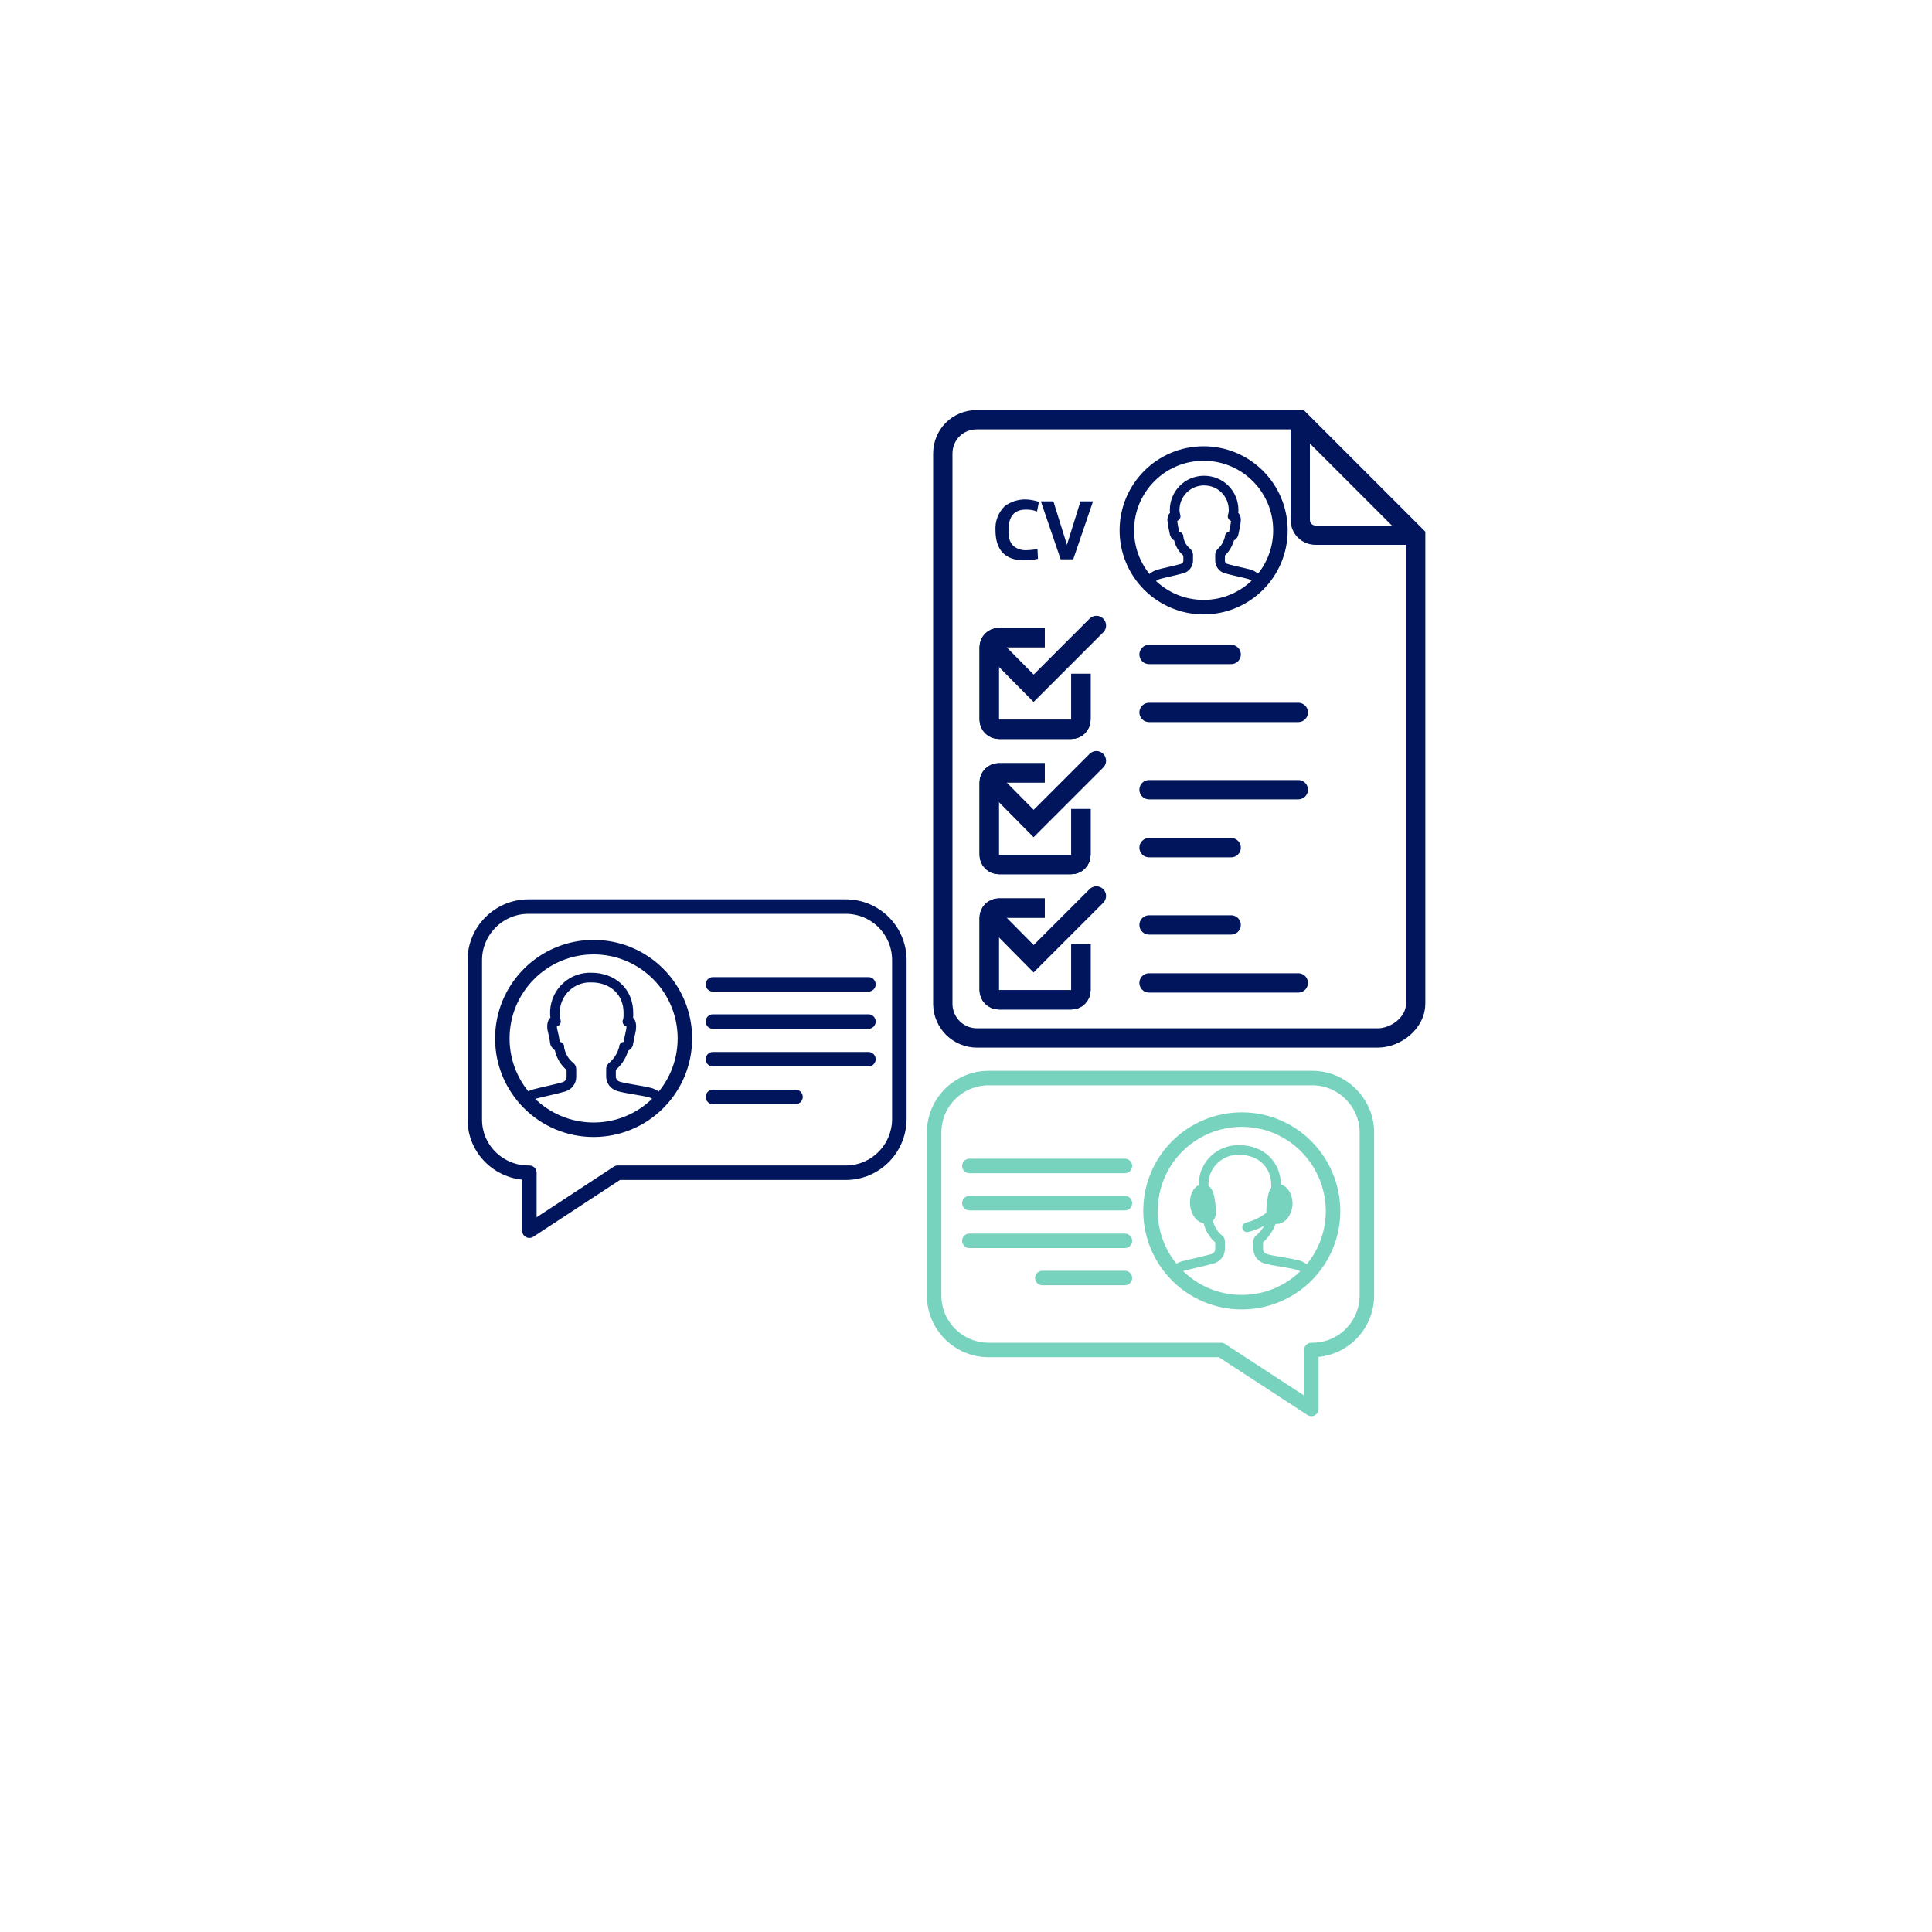 <?xml version="1.0" encoding="utf-8"?>
<!-- Generator: Adobe Illustrator 25.4.0, SVG Export Plug-In . SVG Version: 6.00 Build 0)  -->
<svg version="1.1" id="Laag_1" xmlns="http://www.w3.org/2000/svg" xmlns:xlink="http://www.w3.org/1999/xlink" x="0px" y="0px"
	 viewBox="0 0 400 400" style="enable-background:new 0 0 400 400;" xml:space="preserve">
<style type="text/css">
	.st0{fill:none;stroke:#00155C;stroke-width:4;stroke-miterlimit:10;}
	.st1{fill:none;stroke:#00155C;stroke-width:4;stroke-linecap:round;stroke-miterlimit:10;}
	.st2{fill:none;stroke:#00155C;stroke-width:2;stroke-linecap:round;stroke-linejoin:round;}
	.st3{fill:#00155C;}
	.st4{fill:none;stroke:#00155C;stroke-width:3;stroke-linecap:round;stroke-linejoin:round;}
	.st5{fill:none;stroke:#00155C;stroke-width:4;stroke-linecap:square;stroke-miterlimit:10;}
	.st6{fill:none;stroke:#77D2BE;stroke-width:3;stroke-linecap:round;stroke-linejoin:round;}
	.st7{fill:none;stroke:#77D2BE;stroke-width:2;stroke-linecap:round;stroke-linejoin:round;}
</style>
<path class="st0" d="M285.2,214.9h-82.9c-3.9,0-7-3.1-7.1-6.9c0,0,0-0.1,0-0.1V93.9c0-3.9,3.1-7,7-7c0,0,0,0,0.1,0h66.8l24,24v96.9
	C293.1,211.7,289.1,214.9,285.2,214.9z"/>
<path class="st0" d="M292.3,110.8h-19.9c-1.8,0-3.2-1.4-3.2-3.2V87.4"/>
<polyline class="st1" points="227,157.5 214,170.5 205.3,161.7 "/>
<line class="st1" x1="254.9" y1="175.5" x2="237.9" y2="175.5"/>
<line class="st1" x1="268.8" y1="163.5" x2="237.9" y2="163.5"/>
<line class="st1" x1="254.9" y1="135.5" x2="237.9" y2="135.5"/>
<line class="st1" x1="268.8" y1="147.5" x2="237.9" y2="147.5"/>
<line class="st1" x1="254.9" y1="191.5" x2="237.9" y2="191.5"/>
<line class="st1" x1="268.8" y1="203.5" x2="237.9" y2="203.5"/>
<path class="st2" d="M260.3,120c-0.4-0.5-1-0.9-1.6-1.1c-1.5-0.4-3.6-0.8-4.9-1.2c-0.7-0.2-1.2-0.9-1.2-1.6v-1.3
	c0-0.2,0.1-0.3,0.2-0.4c0.9-0.8,1.5-1.9,1.8-3.1c0-0.1,0-0.2,0-0.2c0.4,0,0.7-0.2,0.8-0.6c0.2-0.9,0.4-1.8,0.5-2.8
	c0-0.8-0.3-1-0.7-0.8c0.1-0.4,0.2-0.8,0.2-1.3c0-3.4-2.7-6.1-6.1-6.1c-3.4,0-6.1,2.7-6.1,6.1c0,0.4,0.1,0.9,0.2,1.3
	c-0.4-0.2-0.7,0-0.7,0.8c0.1,0.9,0.3,1.9,0.5,2.8c0.1,0.4,0.4,0.6,0.8,0.6c0,0.1,0,0.2,0,0.2c0.2,1.2,0.8,2.3,1.8,3.1
	c0.1,0.1,0.2,0.3,0.2,0.4v1.3c0,0.7-0.5,1.4-1.2,1.6c-1.4,0.4-3.4,0.8-4.9,1.2c-0.6,0.2-1.2,0.5-1.6,1.1"/>
<path class="st3" d="M209.9,113.1c0.8,0.6,1.8,0.9,2.8,0.8c0.5,0,1.2-0.1,2.1-0.2l0.1,2c-1,0.2-1.9,0.3-2.9,0.3
	c-3.9,0-5.9-2.1-5.9-6.3c-0.1-1.8,0.6-3.6,1.9-4.9c1.2-0.9,2.7-1.4,4.2-1.4c1,0,2,0.2,2.9,0.5l-0.4,2c-0.7-0.3-1.5-0.4-2.3-0.4
	c-2.4,0-3.6,1.4-3.6,4.2C208.7,111.4,209.2,112.5,209.9,113.1z"/>
<path class="st3" d="M219.6,115.8l-4.1-12h2.6l2.8,9l2.8-9h2.6l-4.1,12H219.6z"/>
<circle class="st4" cx="249.2" cy="109.8" r="15.9"/>
<path class="st5" d="M214.3,132h-7.5c-1.1,0-2,0.9-2,2v15c0,1.1,0.9,2,2,2h15c1.1,0,2-0.9,2-2v-7.5"/>
<path class="st5" d="M214.3,132h-7.5c-1.1,0-2,0.9-2,2v15c0,1.1,0.9,2,2,2h15c1.1,0,2-0.9,2-2v-7.5"/>
<polyline class="st1" points="227,129.5 214,142.5 205.3,133.7 "/>
<path class="st5" d="M214.3,160h-7.5c-1.1,0-2,0.9-2,2v15c0,1.1,0.9,2,2,2c0,0,0,0,0,0h15c1.1,0,2-0.9,2-2v-7.5"/>
<path class="st5" d="M214.3,160h-7.5c-1.1,0-2,0.9-2,2v15c0,1.1,0.9,2,2,2c0,0,0,0,0,0h15c1.1,0,2-0.9,2-2v-7.5"/>
<path class="st4" d="M175.1,187.7h-65.7c-6.1,0-11.1,5-11.1,11.1c0,0,0,0,0,0v33c0,6.1,5,11,11.1,11h0.2v12l18.3-12h47.2
	c6.1,0,11-4.9,11.1-11v-33C186.2,192.7,181.3,187.7,175.1,187.7C175.2,187.7,175.2,187.7,175.1,187.7z"/>
<line class="st6" x1="232.9" y1="241.4" x2="200.7" y2="241.4"/>
<line class="st6" x1="232.9" y1="256.9" x2="200.7" y2="256.9"/>
<line class="st6" x1="232.9" y1="249.1" x2="200.7" y2="249.1"/>
<line class="st6" x1="232.9" y1="264.6" x2="215.8" y2="264.6"/>
<path class="st7" d="M270.8,263.5c-0.5-0.8-1.3-1.4-2.2-1.6c-1.9-0.5-4.9-0.8-6.6-1.3c-0.9-0.3-1.5-1.1-1.5-2v-1.6
	c0-0.2,0.1-0.4,0.3-0.5c1-0.9,1.8-2,2.3-3.3c0.1-0.3,0.2-0.5,0.2-0.8c0.5,0,0.9-0.3,0.9-0.8c0.4-2.3,0.6-2.4,0.6-3.4s-0.4-1.3-0.8-1
	c0.2-0.5,0.2-1,0.2-1.6c0.1-4.7-3.4-7.5-7.5-7.5c-4-0.2-7.4,2.9-7.5,6.9c0,0.2,0,0.4,0,0.6c0,0.5,0.1,1.1,0.2,1.6
	c-0.4-0.3-0.8,0-0.8,1s0.3,1.1,0.6,3.4c0.1,0.4,0.5,0.8,0.9,0.8c0,0.1,0,0.2,0,0.3c0.3,1.5,1,2.8,2.2,3.8c0.2,0.1,0.3,0.3,0.3,0.5
	v1.6c0,0.9-0.6,1.7-1.5,2c-1.7,0.5-4.2,1-6.1,1.5c-0.8,0.2-1.5,0.7-2,1.4"/>
<path class="st6" d="M276,250.7c0,10.5-8.5,18.9-18.9,18.9c-10.5,0-18.9-8.5-18.9-18.9c0-10.5,8.5-18.9,18.9-18.9
	C267.5,231.8,275.9,240.2,276,250.7z"/>
<line class="st4" x1="147.6" y1="203.8" x2="179.8" y2="203.8"/>
<line class="st4" x1="147.6" y1="219.3" x2="179.8" y2="219.3"/>
<line class="st4" x1="147.6" y1="211.5" x2="179.8" y2="211.5"/>
<line class="st4" x1="147.6" y1="227.1" x2="164.7" y2="227.1"/>
<path class="st2" d="M136.7,227.8c-0.5-0.8-1.3-1.4-2.2-1.6c-1.9-0.5-4.9-0.8-6.5-1.3c-0.9-0.3-1.5-1.1-1.5-2v-1.6
	c0-0.2,0.1-0.4,0.3-0.5c1-0.9,1.8-2,2.2-3.3c0.1-0.3,0.2-0.5,0.2-0.8c0.5,0,0.9-0.3,0.9-0.8c0.4-2.3,0.6-2.4,0.6-3.4s-0.4-1.3-0.8-1
	c0.2-0.5,0.2-1,0.2-1.6c0.1-4.7-3.4-7.5-7.6-7.5c-4-0.2-7.4,2.9-7.6,6.9c0,0.2,0,0.4,0,0.6c0,0.5,0.1,1.1,0.2,1.6
	c-0.4-0.3-0.8,0-0.8,1s0.3,1.1,0.6,3.4c0.1,0.4,0.5,0.8,0.9,0.8c0,0.1,0,0.2,0,0.3c0.3,1.5,1,2.8,2.2,3.8c0.2,0.1,0.3,0.3,0.3,0.6
	v1.6c0,0.9-0.6,1.7-1.5,2c-1.7,0.5-4.2,1-6.1,1.5c-0.8,0.2-1.5,0.7-2,1.4"/>
<circle class="st4" cx="122.9" cy="215" r="18.9"/>
<path class="st6" d="M204.7,223.2h67c6.2,0,11.3,5.1,11.3,11.3v33.7c0,6.2-5,11.3-11.3,11.3l0,0h-0.2v12.2l-18.7-12.2h-48.1
	c-6.2,0-11.3-5-11.3-11.3c0,0,0,0,0,0v-33.7C193.4,228.2,198.5,223.2,204.7,223.2C204.7,223.2,204.7,223.2,204.7,223.2z"/>
<path class="st7" d="M258.2,254.1c2.5-0.6,4.7-2,6.5-3.9"/>
<path class="st7" d="M250.6,249.1c0.2,1.7,0.4,3.1-0.8,3.2s-2.2-1.1-2.4-2.8s0.5-3.2,1.6-3.3S250.4,247.5,250.6,249.1z"/>
<path class="st7" d="M266.6,249.5c-0.2,1.7-1.2,3-2.4,2.9s-1.1-1.5-0.9-3.2c0.2-1.7,0.4-3.1,1.5-3S266.7,247.9,266.6,249.5z"/>
<path class="st5" d="M214.3,188h-7.5c-1.1,0-2,0.9-2,2v15c0,1.1,0.9,2,2,2h15c1.1,0,2-0.9,2-2v-7.5"/>
<path class="st5" d="M214.3,188h-7.5c-1.1,0-2,0.9-2,2v15c0,1.1,0.9,2,2,2h15c1.1,0,2-0.9,2-2v-7.5"/>
<polyline class="st1" points="227,185.5 214,198.5 205.3,189.7 "/>
</svg>
